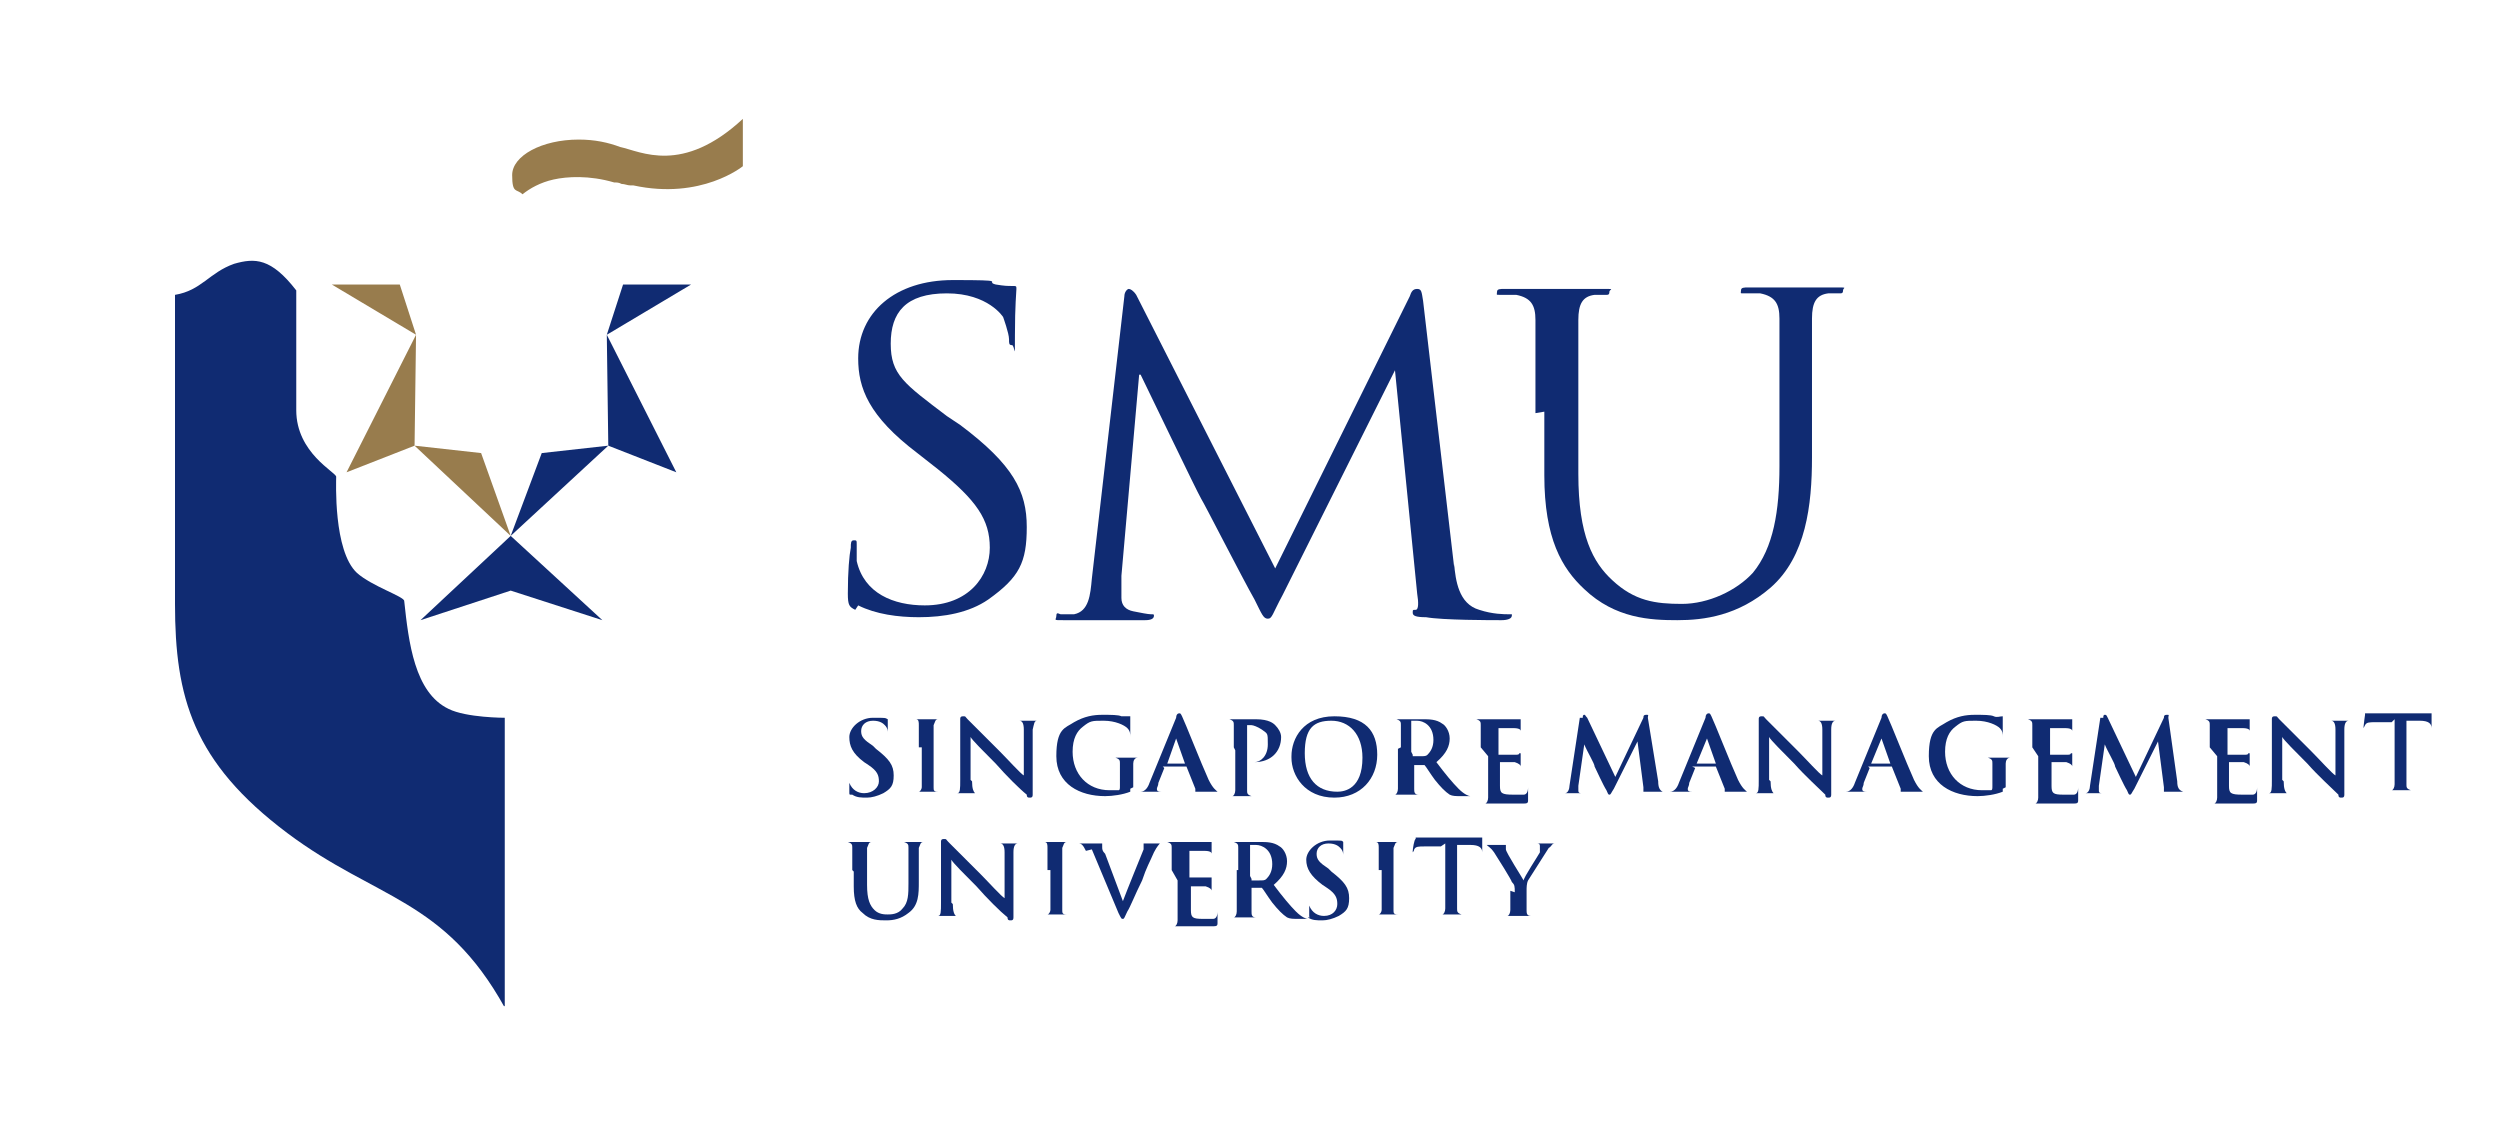 <svg width="200" height="90" viewBox="0 0 200 90" fill="none" xmlns="http://www.w3.org/2000/svg">
<rect x="0" y="0" width="200" height="90" fill="#333333" stroke="none"/>
<g clip-path="url(#clip0_7033_1014)">
<rect width="200" height="90" fill="white"/>
<rect width="200" height="90" fill="white"/>
<g clip-path="url(#clip1_7033_1014)">
<path d="M68.419 48.786C67.945 48.549 67.827 48.431 67.827 47.484C67.827 45.71 67.945 44.408 68.064 43.817C68.064 43.462 68.064 43.225 68.3 43.225C68.537 43.225 68.537 43.225 68.537 43.58C68.537 43.935 68.537 44.408 68.537 44.882C69.129 47.484 71.495 48.431 73.979 48.431C77.528 48.431 79.184 46.065 79.184 43.817C79.184 41.569 78.119 40.031 75.043 37.547L73.387 36.246C69.483 33.288 68.655 31.041 68.655 28.675C68.655 25.007 71.613 22.405 76.227 22.405C80.84 22.405 78.711 22.523 79.657 22.759C80.367 22.878 80.604 22.878 80.959 22.878C81.313 22.878 81.313 22.878 81.313 23.114C81.313 23.351 81.195 24.416 81.195 26.782C81.195 29.148 81.195 27.61 80.959 27.61C80.722 27.61 80.722 27.491 80.722 27.137C80.722 26.663 80.249 25.362 80.249 25.362C80.249 25.362 79.066 23.469 75.753 23.469C72.441 23.469 71.258 25.007 71.258 27.492C71.258 29.976 72.323 30.686 75.753 33.288L76.818 33.998C81.077 37.192 82.141 39.322 82.141 42.161C82.141 45 81.55 46.183 79.066 47.958C77.528 49.022 75.517 49.377 73.506 49.377C71.849 49.377 70.075 49.141 68.655 48.431L68.419 48.786Z" fill="#102B72"/>
<path d="M116.33 45.118C116.449 46.42 116.685 48.312 118.341 48.786C119.406 49.141 120.353 49.141 120.707 49.141C121.062 49.141 120.944 49.141 120.944 49.259C120.944 49.495 120.589 49.614 120.116 49.614C119.288 49.614 115.384 49.614 114.083 49.377C113.255 49.377 113.018 49.259 113.018 49.022C113.018 48.786 113.018 48.786 113.255 48.786C113.491 48.786 113.491 48.194 113.373 47.484L111.598 29.621L102.608 47.603C101.779 49.141 101.779 49.495 101.425 49.495C101.07 49.495 100.951 49.141 100.36 47.958C99.413 46.301 96.338 40.268 96.101 39.913C95.746 39.322 91.724 30.922 91.251 29.976H91.132L89.713 46.065C89.713 46.656 89.713 47.248 89.713 47.839C89.713 48.431 90.068 48.786 90.659 48.904C91.251 49.022 91.842 49.141 92.079 49.141C92.315 49.141 92.315 49.141 92.315 49.259C92.315 49.495 92.079 49.614 91.606 49.614C90.304 49.614 88.53 49.614 88.175 49.614C87.82 49.614 86.046 49.614 85.099 49.614C84.153 49.614 84.508 49.614 84.508 49.259C84.508 48.904 84.744 49.141 84.862 49.141C85.099 49.141 85.454 49.141 85.927 49.141C87.11 48.904 87.228 47.603 87.347 46.301L89.949 23.706C89.949 23.351 90.186 23.114 90.304 23.114C90.423 23.114 90.659 23.233 90.896 23.588L102.016 45.473L112.781 23.706C112.9 23.351 113.018 23.114 113.373 23.114C113.728 23.114 113.728 23.351 113.846 24.061L116.33 45.355V45.118Z" fill="#102B72"/>
<path d="M122.836 33.052C122.836 27.61 122.836 26.663 122.836 25.599C122.836 24.416 122.482 23.824 121.299 23.588C121.062 23.588 120.352 23.588 119.997 23.588C119.642 23.588 119.761 23.588 119.761 23.351C119.761 23.114 119.997 23.114 120.352 23.114C122.008 23.114 124.256 23.114 124.493 23.114C124.729 23.114 126.977 23.114 128.16 23.114C129.343 23.114 128.751 23.114 128.751 23.351C128.751 23.588 128.633 23.588 128.515 23.588C128.278 23.588 128.042 23.588 127.568 23.588C126.622 23.706 126.267 24.297 126.267 25.599C126.267 26.663 126.267 27.728 126.267 33.052V37.902C126.267 42.871 127.45 45 128.988 46.42C130.763 48.076 132.419 48.312 134.548 48.312C136.678 48.312 138.925 47.248 140.227 45.828C141.883 43.817 142.356 40.859 142.356 37.31V32.933C142.356 27.491 142.356 26.545 142.356 25.48C142.356 24.297 142.001 23.706 140.818 23.469C140.581 23.469 139.872 23.469 139.517 23.469C139.162 23.469 139.28 23.469 139.28 23.233C139.28 22.996 139.517 22.996 139.872 22.996C141.528 22.996 143.539 22.996 143.776 22.996C144.012 22.996 145.787 22.996 146.851 22.996C147.916 22.996 147.443 22.996 147.443 23.233C147.443 23.469 147.325 23.469 147.206 23.469C146.97 23.469 146.733 23.469 146.26 23.469C145.314 23.588 144.959 24.179 144.959 25.48C144.959 26.545 144.959 27.61 144.959 32.933V36.601C144.959 40.386 144.485 44.527 141.646 47.011C139.044 49.259 136.323 49.614 134.193 49.614C132.064 49.614 129.225 49.495 126.74 47.129C124.966 45.473 123.546 43.107 123.546 38.02V32.933L122.836 33.052Z" fill="#102B72"/>
<path d="M48.189 49.614L40.855 42.871L33.638 49.614L40.855 47.248L48.189 49.614Z" fill="#102B72"/>
<path d="M40.855 42.871L43.339 36.246L48.662 35.654L40.855 42.871Z" fill="#102B72"/>
<path d="M54.105 37.784L48.663 35.654L48.544 26.782L54.105 37.784Z" fill="#102B72"/>
<path d="M49.846 22.76H55.288L48.544 26.782L49.846 22.76Z" fill="#102B72"/>
<path d="M40.855 42.871L38.489 36.246L33.165 35.654L40.855 42.871Z" fill="#987C4D"/>
<path d="M27.723 37.784L33.165 35.654L33.283 26.782L27.723 37.784Z" fill="#987C4D"/>
<path d="M31.982 22.76H26.541L33.284 26.782L31.982 22.76Z" fill="#987C4D"/>
<path d="M59.428 9.51C54.577 14.005 51.265 12.113 49.609 11.758C48.662 11.403 47.597 11.166 46.296 11.166C43.339 11.166 40.973 12.467 40.973 14.005C40.973 15.543 41.328 15.07 41.801 15.543C42.392 15.07 43.22 14.597 44.285 14.36C45.35 14.124 47.124 14.005 49.135 14.597C49.372 14.597 49.49 14.597 49.727 14.715C49.964 14.715 50.2 14.833 50.437 14.833C50.437 14.833 50.555 14.833 50.673 14.833C56.115 16.016 59.428 13.296 59.428 13.296V9.51Z" fill="#987C4D"/>
<path d="M40.381 57.422C40.381 57.422 37.305 57.422 35.886 56.712C33.165 55.41 32.691 51.388 32.337 48.076C32.337 47.721 29.734 46.893 28.551 45.828C26.658 44.054 26.895 38.493 26.895 38.139C26.895 37.784 23.701 36.246 23.701 32.815C23.701 29.384 23.701 23.233 23.701 23.233C21.689 20.63 20.388 20.63 18.732 21.103C16.721 21.813 16.129 23.233 14 23.588C14 24.061 14 48.312 14 48.312C14 55.765 15.42 60.971 22.991 66.649C30.089 71.972 35.531 71.854 40.381 80.608C40.381 80.727 40.381 57.54 40.381 57.54V57.422Z" fill="#102B72"/>
<path d="M68.064 63.573C67.946 63.573 67.946 63.573 67.946 63.337C67.946 62.863 67.946 62.39 67.946 62.272C67.946 62.154 67.946 62.035 67.946 62.035C67.946 62.035 67.946 62.035 67.946 62.154C67.946 62.154 67.946 62.39 67.946 62.627C68.182 63.218 68.656 63.455 69.129 63.455C69.839 63.455 70.312 62.982 70.312 62.508C70.312 62.035 70.194 61.68 69.484 61.207L69.129 60.971C68.182 60.261 67.946 59.669 67.946 58.959C67.946 58.25 68.774 57.422 69.839 57.422C70.903 57.422 70.785 57.422 71.022 57.54C71.022 57.54 71.022 57.895 71.022 58.486C71.022 59.078 71.022 58.723 71.022 58.723C71.022 58.723 71.022 58.723 71.022 58.605C71.022 58.486 71.022 58.25 70.785 58.013C70.667 57.895 70.43 57.658 69.839 57.658C69.247 57.658 68.892 58.013 68.892 58.486C68.892 58.959 69.129 59.196 69.839 59.669L70.075 59.906C71.14 60.734 71.495 61.207 71.495 62.035C71.495 62.863 71.258 63.1 70.667 63.455C70.194 63.691 69.72 63.81 69.365 63.81C68.892 63.81 68.537 63.81 68.182 63.573H68.064Z" fill="#102B72"/>
<path d="M73.506 59.788C73.506 58.486 73.506 58.25 73.506 58.013C73.506 57.776 73.506 57.54 73.269 57.54C73.269 57.54 73.032 57.54 72.914 57.54C72.796 57.54 72.796 57.54 72.796 57.54C72.796 57.54 72.796 57.54 73.032 57.54C73.387 57.54 73.861 57.54 74.097 57.54C74.334 57.54 74.807 57.54 75.162 57.54C75.517 57.54 75.398 57.54 75.398 57.54C75.398 57.54 75.398 57.54 75.28 57.54C75.162 57.54 75.162 57.54 75.044 57.54C74.807 57.54 74.807 57.776 74.689 58.013C74.689 58.25 74.689 58.486 74.689 59.788V61.207C74.689 62.035 74.689 62.627 74.689 62.982C74.689 63.218 74.689 63.337 75.044 63.337C75.044 63.337 75.398 63.337 75.517 63.337C74.925 63.337 74.452 63.337 74.216 63.337C73.979 63.337 73.506 63.337 73.151 63.337C72.796 63.337 73.032 63.337 73.032 63.337C73.032 63.337 73.032 63.337 73.151 63.337C73.269 63.337 73.387 63.337 73.506 63.337C73.624 63.337 73.742 63.1 73.742 62.982C73.742 62.627 73.742 62.035 73.742 61.207V59.788H73.506Z" fill="#102B72"/>
<path d="M77.765 62.508C77.765 63.1 77.883 63.337 78.001 63.455C78.12 63.455 78.238 63.455 78.475 63.455C78.711 63.455 78.593 63.455 78.593 63.455C78.593 63.455 78.593 63.455 78.356 63.455C77.765 63.455 77.41 63.455 77.291 63.455C77.173 63.455 76.818 63.455 76.345 63.455C75.872 63.455 76.109 63.455 76.109 63.455C76.109 63.455 76.109 63.455 76.227 63.455C76.345 63.455 76.463 63.455 76.582 63.455C76.818 63.455 76.818 63.1 76.818 62.39V57.54C76.818 57.422 76.818 57.303 77.055 57.303C77.291 57.303 77.173 57.303 77.41 57.54C77.41 57.54 78.829 58.959 80.012 60.142C80.604 60.734 81.669 61.917 81.905 62.035V58.368C81.905 57.895 81.787 57.658 81.55 57.658C81.432 57.658 81.195 57.658 81.077 57.658C80.959 57.658 80.959 57.658 80.959 57.658C80.959 57.658 80.959 57.658 81.195 57.658C81.669 57.658 82.023 57.658 82.26 57.658C82.497 57.658 82.615 57.658 83.088 57.658C83.561 57.658 83.325 57.658 83.325 57.658C83.325 57.658 83.325 57.658 83.207 57.658C83.088 57.658 83.088 57.658 82.97 57.658C82.733 57.658 82.733 57.895 82.615 58.368V63.573C82.615 63.81 82.497 63.81 82.378 63.81C82.26 63.81 82.142 63.81 82.142 63.573C81.55 63.1 80.486 62.035 79.657 61.089C78.711 60.142 77.765 59.196 77.646 58.959V62.39L77.765 62.508Z" fill="#102B72"/>
<path d="M90.422 63.1C90.422 63.337 90.422 63.337 90.422 63.337C89.831 63.573 89.003 63.691 88.411 63.691C86.4 63.691 84.507 62.745 84.507 60.497C84.507 58.25 85.217 58.25 85.927 57.776C86.755 57.303 87.465 57.185 88.175 57.185C88.884 57.185 89.476 57.185 89.713 57.303C89.831 57.303 90.186 57.303 90.422 57.303C90.422 57.303 90.422 57.658 90.422 58.723C90.422 59.788 90.422 58.959 90.422 58.959C90.422 58.723 90.422 58.486 90.186 58.25C89.949 58.013 89.239 57.658 88.293 57.658C87.347 57.658 87.228 57.658 86.637 58.131C86.163 58.486 85.809 59.078 85.809 60.142C85.809 61.917 86.992 63.218 88.766 63.218C90.541 63.218 89.239 63.218 89.476 63.218C89.594 63.218 89.594 63.1 89.594 62.863V62.035C89.594 61.68 89.594 61.325 89.594 61.089C89.594 60.852 89.594 60.734 89.239 60.616C89.239 60.616 89.003 60.616 88.884 60.616C88.766 60.616 88.766 60.616 88.766 60.616C88.766 60.616 88.766 60.616 89.003 60.616C89.476 60.616 89.949 60.616 90.186 60.616C90.422 60.616 90.895 60.616 91.132 60.616C91.369 60.616 91.251 60.616 91.251 60.616C91.251 60.616 91.132 60.616 91.014 60.616C90.777 60.616 90.659 60.852 90.659 61.089C90.659 61.325 90.659 61.68 90.659 62.035V62.982L90.422 63.1Z" fill="#102B72"/>
<path d="M93.143 61.444L92.67 62.627C92.67 62.863 92.552 62.982 92.552 63.1C92.552 63.218 92.552 63.337 92.907 63.337H93.025H93.143C93.143 63.337 93.143 63.337 93.025 63.337C92.788 63.337 92.433 63.337 92.079 63.337C91.724 63.337 91.487 63.337 91.132 63.337C90.777 63.337 91.014 63.337 91.014 63.337H91.25C91.605 63.337 91.842 62.982 91.96 62.627L94.09 57.422C94.09 57.185 94.208 57.067 94.326 57.067C94.445 57.067 94.445 57.067 94.563 57.303C94.799 57.776 96.101 61.089 96.692 62.39C97.047 63.1 97.284 63.218 97.402 63.337C97.52 63.337 97.639 63.337 97.757 63.337C97.757 63.337 97.757 63.337 97.402 63.337C97.047 63.337 96.456 63.337 95.864 63.337C95.746 63.337 95.627 63.337 95.627 63.337C95.627 63.337 95.627 63.337 95.627 63.1L94.918 61.325H93.025L93.143 61.444ZM94.799 61.089L94.09 59.078L93.38 61.089H94.918H94.799Z" fill="#102B72"/>
<path d="M98.704 59.788C98.704 58.486 98.704 58.25 98.704 58.013C98.704 57.776 98.704 57.658 98.349 57.54C98.349 57.54 98.112 57.54 97.994 57.54C97.876 57.54 97.876 57.54 97.876 57.54C97.876 57.54 97.876 57.54 98.112 57.54C98.585 57.54 99.058 57.54 99.295 57.54C99.65 57.54 100.123 57.54 100.478 57.54C101.543 57.54 101.898 57.895 102.016 58.013C102.253 58.25 102.489 58.605 102.489 58.959C102.489 60.142 101.661 60.971 100.36 60.971C99.058 60.971 100.241 60.971 100.123 60.971C100.123 60.971 100.123 60.971 100.36 60.971C100.833 60.971 101.425 60.497 101.425 59.551C101.425 58.605 101.424 58.723 100.951 58.368C100.596 58.131 100.241 58.013 100.123 58.013C100.005 58.013 99.887 58.013 99.768 58.013C99.768 58.013 99.768 58.013 99.768 58.131V61.444C99.768 62.154 99.768 62.863 99.768 63.218C99.768 63.455 99.768 63.573 100.123 63.691C100.123 63.691 100.478 63.691 100.596 63.691C100.005 63.691 99.532 63.691 99.295 63.691C99.058 63.691 98.585 63.691 98.23 63.691C97.876 63.691 98.112 63.691 98.112 63.691C98.112 63.691 98.112 63.691 98.23 63.691C98.349 63.691 98.467 63.691 98.585 63.691C98.704 63.691 98.822 63.455 98.822 63.218C98.822 62.863 98.822 62.272 98.822 61.444V60.024L98.704 59.788Z" fill="#102B72"/>
<path d="M103.317 60.497C103.317 59.078 104.264 57.303 106.748 57.303C109.232 57.303 110.179 58.486 110.179 60.379C110.179 62.272 108.878 63.81 106.748 63.81C104.382 63.81 103.317 62.035 103.317 60.616V60.497ZM108.996 60.616C108.996 58.723 107.931 57.658 106.511 57.658C105.092 57.658 104.382 58.25 104.382 60.261C104.382 62.272 105.328 63.337 106.985 63.337C107.576 63.337 108.996 63.1 108.996 60.616Z" fill="#102B72"/>
<path d="M112.071 59.788C112.071 58.486 112.071 58.25 112.071 58.013C112.071 57.776 112.071 57.658 111.716 57.54C111.716 57.54 111.48 57.54 111.362 57.54C111.243 57.54 111.243 57.54 111.243 57.54C111.243 57.54 111.243 57.54 111.48 57.54C111.953 57.54 112.426 57.54 112.663 57.54C112.899 57.54 113.609 57.54 113.846 57.54C114.319 57.54 114.911 57.54 115.384 57.895C115.62 58.013 115.975 58.486 115.975 59.078C115.975 59.669 115.739 60.261 114.911 60.971C115.62 61.917 116.212 62.627 116.685 63.1C117.158 63.573 117.513 63.691 117.631 63.691C117.631 63.691 117.75 63.691 117.868 63.691C117.868 63.691 117.868 63.691 117.75 63.691H116.922C116.448 63.691 116.212 63.691 115.975 63.573C115.62 63.337 115.265 62.982 114.792 62.39C114.437 61.917 114.082 61.325 113.964 61.207C113.964 61.207 113.964 61.207 113.846 61.207H113.136C113.136 62.154 113.136 62.745 113.136 63.1C113.136 63.337 113.136 63.573 113.491 63.573C113.609 63.573 113.846 63.573 113.846 63.573C113.846 63.573 113.846 63.573 113.728 63.573C113.254 63.573 112.663 63.573 112.426 63.573C112.19 63.573 111.716 63.573 111.362 63.573C111.007 63.573 111.243 63.573 111.243 63.573C111.243 63.573 111.243 63.573 111.362 63.573C111.48 63.573 111.598 63.573 111.598 63.573C111.716 63.573 111.835 63.337 111.835 63.1C111.835 62.745 111.835 62.154 111.835 61.325V59.906L112.071 59.788ZM113.018 60.379C113.018 60.379 113.018 60.379 113.018 60.497C113.254 60.497 113.491 60.497 113.609 60.497C113.964 60.497 114.082 60.497 114.201 60.379C114.437 60.142 114.674 59.788 114.674 59.196C114.674 58.013 113.846 57.658 113.373 57.658C112.899 57.658 113.018 57.658 112.899 57.658V60.142L113.018 60.379Z" fill="#102B72"/>
<path d="M118.459 59.788C118.459 58.486 118.459 58.25 118.459 58.013C118.459 57.776 118.459 57.658 118.105 57.54C118.105 57.54 117.868 57.54 117.75 57.54C117.631 57.54 117.631 57.54 117.631 57.54C117.631 57.54 117.631 57.54 117.868 57.54C118.105 57.54 118.341 57.54 118.578 57.54C118.814 57.54 118.933 57.54 119.051 57.54C119.288 57.54 121.062 57.54 121.18 57.54C121.299 57.54 121.417 57.54 121.535 57.54C121.535 57.54 121.535 57.54 121.654 57.54C121.654 57.54 121.654 57.658 121.654 58.131C121.654 58.131 121.654 58.605 121.654 58.723V58.486C121.654 58.368 121.535 58.25 121.062 58.25C120.944 58.25 119.997 58.25 119.879 58.25V60.379C120.116 60.379 121.062 60.379 121.18 60.379C121.417 60.379 121.535 60.379 121.535 60.261C121.535 60.261 121.535 60.261 121.654 60.261C121.654 60.261 121.654 60.497 121.654 60.852C121.654 60.971 121.654 61.325 121.654 61.444C121.654 61.562 121.654 61.562 121.654 61.562V61.325C121.654 61.207 121.535 61.089 121.18 60.971C121.062 60.971 120.234 60.971 119.997 60.971V61.562C119.997 61.799 119.997 62.627 119.997 62.863C119.997 63.455 120.116 63.573 121.062 63.573C122.008 63.573 121.654 63.573 121.89 63.573C122.127 63.573 122.245 63.337 122.245 62.982C122.245 62.982 122.245 62.982 122.245 63.1C122.245 63.337 122.245 63.81 122.245 64.046C122.245 64.283 122.127 64.283 121.772 64.283C121.18 64.283 120.707 64.283 120.352 64.283C119.997 64.283 119.761 64.283 119.524 64.283C119.288 64.283 119.288 64.283 119.051 64.283C118.814 64.283 118.696 64.283 118.459 64.283C118.223 64.283 118.341 64.283 118.341 64.283C118.341 64.283 118.341 64.283 118.459 64.283C118.578 64.283 118.696 64.283 118.814 64.283C118.933 64.283 119.051 64.046 119.051 63.81C119.051 63.455 119.051 62.863 119.051 62.035V60.497L118.459 59.788Z" fill="#102B72"/>
<path d="M126.622 57.422C126.622 57.303 126.622 57.185 126.741 57.185C126.859 57.185 126.741 57.185 126.977 57.422L129.225 62.154L131.473 57.422C131.473 57.303 131.473 57.185 131.709 57.185C131.946 57.185 131.828 57.185 131.828 57.422L132.656 62.508C132.656 62.982 132.774 63.218 133.011 63.337C133.247 63.337 133.366 63.337 133.484 63.337C133.602 63.337 133.602 63.337 133.602 63.337C133.602 63.337 133.602 63.337 133.366 63.337C133.129 63.337 131.946 63.337 131.709 63.337C131.473 63.337 131.473 63.337 131.473 63.337C131.473 63.337 131.473 63.337 131.473 62.982L131 59.314L129.107 63.1C128.87 63.455 128.87 63.573 128.752 63.573C128.634 63.573 128.634 63.455 128.515 63.218C128.279 62.863 127.687 61.562 127.569 61.325C127.569 61.089 126.977 60.142 126.741 59.551L126.268 62.863C126.268 62.982 126.268 63.1 126.268 63.218C126.268 63.337 126.268 63.455 126.504 63.455C126.622 63.455 126.741 63.455 126.859 63.455C126.977 63.455 126.977 63.455 126.977 63.455C126.977 63.455 126.977 63.455 126.741 63.455C126.386 63.455 126.031 63.455 125.794 63.455C125.558 63.455 125.203 63.455 124.966 63.455C124.73 63.455 124.848 63.455 124.848 63.455C124.848 63.455 124.848 63.455 124.966 63.455C125.085 63.455 125.085 63.455 125.203 63.455C125.439 63.455 125.558 63.1 125.558 62.863L126.386 57.422H126.622Z" fill="#102B72"/>
<path d="M135.613 61.444L135.14 62.627C135.14 62.863 135.022 62.982 135.022 63.1C135.022 63.218 135.022 63.337 135.376 63.337H135.495C135.495 63.337 135.495 63.337 135.376 63.337C135.14 63.337 134.785 63.337 134.43 63.337C134.075 63.337 133.839 63.337 133.484 63.337C133.129 63.337 133.365 63.337 133.365 63.337H133.602C133.957 63.337 134.193 62.982 134.312 62.627L136.441 57.422C136.441 57.185 136.559 57.067 136.678 57.067C136.796 57.067 136.796 57.067 136.914 57.303C137.151 57.776 138.452 61.089 139.044 62.39C139.399 63.1 139.635 63.218 139.754 63.337C139.872 63.337 139.99 63.337 140.108 63.337C140.108 63.337 140.108 63.337 139.754 63.337C139.399 63.337 138.807 63.337 138.216 63.337C138.097 63.337 137.979 63.337 137.979 63.337C137.979 63.337 137.979 63.337 137.979 63.1L137.269 61.325H135.376L135.613 61.444ZM137.269 61.089L136.559 59.078L135.731 61.089H137.269Z" fill="#102B72"/>
<path d="M141.647 62.508C141.647 63.1 141.765 63.337 141.883 63.455C142.001 63.455 142.12 63.455 142.356 63.455C142.593 63.455 142.475 63.455 142.475 63.455C142.475 63.455 142.475 63.455 142.238 63.455C141.647 63.455 141.292 63.455 141.173 63.455C141.055 63.455 140.7 63.455 140.227 63.455C139.754 63.455 139.99 63.455 139.99 63.455C139.99 63.455 139.99 63.455 140.109 63.455C140.227 63.455 140.345 63.455 140.464 63.455C140.7 63.455 140.7 63.1 140.7 62.39V57.54C140.7 57.422 140.7 57.303 140.937 57.303C141.173 57.303 141.055 57.303 141.292 57.54C141.292 57.54 142.711 58.959 143.894 60.142C144.486 60.734 145.55 61.917 145.787 62.035V58.368C145.787 57.895 145.669 57.658 145.432 57.658C145.314 57.658 145.077 57.658 144.959 57.658C144.841 57.658 144.841 57.658 144.841 57.658C144.841 57.658 144.841 57.658 145.077 57.658C145.55 57.658 145.905 57.658 146.142 57.658C146.379 57.658 146.497 57.658 146.97 57.658C147.443 57.658 147.207 57.658 147.207 57.658C147.207 57.658 147.207 57.658 147.088 57.658C146.97 57.658 146.97 57.658 146.852 57.658C146.615 57.658 146.497 57.895 146.497 58.368V63.573C146.497 63.81 146.379 63.81 146.26 63.81C146.142 63.81 146.024 63.81 146.024 63.573C145.55 63.1 144.367 62.035 143.539 61.089C142.593 60.142 141.647 59.196 141.528 58.959V62.39L141.647 62.508Z" fill="#102B72"/>
<path d="M149.572 61.444L149.099 62.627C149.099 62.863 148.981 62.982 148.981 63.1C148.981 63.218 148.981 63.337 149.336 63.337H149.454H149.572C149.572 63.337 149.572 63.337 149.454 63.337C149.217 63.337 148.863 63.337 148.508 63.337C148.153 63.337 147.916 63.337 147.561 63.337C147.206 63.337 147.443 63.337 147.443 63.337H147.68C148.034 63.337 148.271 62.982 148.389 62.627L150.519 57.422C150.519 57.185 150.637 57.067 150.755 57.067C150.874 57.067 150.874 57.067 150.992 57.303C151.229 57.776 152.53 61.089 153.121 62.39C153.476 63.1 153.713 63.218 153.831 63.337C153.949 63.337 154.068 63.337 154.186 63.337C154.186 63.337 154.186 63.337 153.831 63.337C153.476 63.337 152.885 63.337 152.293 63.337C152.175 63.337 152.057 63.337 152.057 63.337C152.057 63.337 152.057 63.337 152.057 63.1L151.347 61.325H149.454L149.572 61.444ZM151.229 61.089L150.519 59.078L149.691 61.089H151.229Z" fill="#102B72"/>
<path d="M160.22 63.1C160.22 63.337 160.22 63.337 160.22 63.337C159.628 63.573 158.8 63.691 158.209 63.691C156.197 63.691 154.305 62.745 154.305 60.497C154.305 58.25 155.014 58.25 155.724 57.776C156.552 57.303 157.262 57.185 157.972 57.185C158.682 57.185 159.273 57.185 159.51 57.303C159.747 57.422 159.983 57.303 160.22 57.303C160.22 57.303 160.22 57.658 160.22 58.723C160.22 59.788 160.22 58.959 160.22 58.959C160.22 58.723 160.22 58.486 159.983 58.25C159.747 58.013 159.037 57.658 158.09 57.658C157.144 57.658 157.026 57.658 156.434 58.131C155.961 58.486 155.606 59.078 155.606 60.142C155.606 61.917 156.789 63.218 158.563 63.218C160.338 63.218 159.037 63.218 159.273 63.218C159.392 63.218 159.392 63.1 159.392 62.863V62.035C159.392 61.68 159.392 61.325 159.392 61.089C159.392 60.852 159.392 60.734 159.037 60.616C159.037 60.616 158.8 60.616 158.682 60.616C158.564 60.616 158.563 60.616 158.563 60.616C158.563 60.616 158.564 60.616 158.8 60.616C159.273 60.616 159.747 60.616 159.983 60.616C160.22 60.616 160.693 60.616 160.93 60.616C161.166 60.616 161.048 60.616 161.048 60.616C161.048 60.616 160.93 60.616 160.811 60.616C160.575 60.616 160.456 60.852 160.456 61.089C160.456 61.325 160.456 61.68 160.456 62.035V62.982L160.22 63.1Z" fill="#102B72"/>
<path d="M162.585 59.788C162.585 58.486 162.585 58.25 162.585 58.013C162.585 57.776 162.585 57.658 162.23 57.54C162.23 57.54 161.993 57.54 161.875 57.54C161.757 57.54 161.757 57.54 161.757 57.54C161.757 57.54 161.757 57.54 161.993 57.54C162.23 57.54 162.467 57.54 162.703 57.54C162.94 57.54 163.058 57.54 163.176 57.54C163.413 57.54 165.069 57.54 165.306 57.54C165.424 57.54 165.661 57.54 165.661 57.54C165.661 57.54 165.661 57.54 165.779 57.54C165.779 57.54 165.779 57.658 165.779 58.131C165.779 58.131 165.779 58.605 165.779 58.723V58.486C165.779 58.368 165.661 58.25 165.188 58.25C165.069 58.25 164.123 58.25 164.005 58.25V60.379C164.241 60.379 165.188 60.379 165.306 60.379C165.542 60.379 165.661 60.379 165.661 60.261C165.661 60.261 165.661 60.261 165.779 60.261C165.779 60.261 165.779 60.497 165.779 60.852C165.779 60.971 165.779 61.325 165.779 61.444C165.779 61.562 165.779 61.562 165.779 61.562V61.325C165.779 61.207 165.661 61.089 165.306 60.971C165.188 60.971 164.359 60.971 164.123 60.971V61.562C164.123 61.799 164.123 62.627 164.123 62.863C164.123 63.455 164.241 63.573 165.069 63.573C165.897 63.573 165.661 63.573 165.897 63.573C166.134 63.573 166.252 63.337 166.252 62.982C166.252 62.982 166.252 62.982 166.252 63.1C166.252 63.337 166.252 63.81 166.252 64.046C166.252 64.283 166.134 64.283 165.779 64.283C165.188 64.283 164.714 64.283 164.359 64.283C164.005 64.283 163.768 64.283 163.531 64.283C163.295 64.283 163.295 64.283 163.058 64.283C162.822 64.283 162.703 64.283 162.467 64.283C162.23 64.283 162.348 64.283 162.348 64.283C162.348 64.283 162.348 64.283 162.467 64.283C162.585 64.283 162.703 64.283 162.822 64.283C162.94 64.283 163.058 64.046 163.058 63.81C163.058 63.455 163.058 62.863 163.058 62.035V60.497L162.585 59.788Z" fill="#102B72"/>
<path d="M168.264 57.422C168.264 57.303 168.264 57.185 168.382 57.185C168.501 57.185 168.501 57.185 168.619 57.422L170.867 62.154L173.114 57.422C173.114 57.303 173.114 57.185 173.351 57.185C173.588 57.185 173.469 57.185 173.469 57.422L174.179 62.508C174.179 62.982 174.297 63.218 174.652 63.337C174.889 63.337 175.125 63.337 175.125 63.337H175.244C175.244 63.337 175.244 63.337 175.007 63.337C174.771 63.337 173.588 63.337 173.351 63.337C173.114 63.337 173.114 63.337 173.114 63.337C173.114 63.337 173.114 63.337 173.114 62.982L172.641 59.314L170.748 63.1C170.512 63.455 170.512 63.573 170.393 63.573C170.275 63.573 170.275 63.455 170.157 63.218C169.92 62.863 169.329 61.562 169.21 61.325C169.21 61.089 168.619 60.142 168.382 59.551L167.909 62.863C167.909 62.982 167.909 63.1 167.909 63.218C167.909 63.337 167.909 63.455 168.146 63.455C168.264 63.455 168.382 63.455 168.501 63.455C168.619 63.455 168.619 63.455 168.619 63.455C168.619 63.455 168.619 63.455 168.382 63.455C168.027 63.455 167.673 63.455 167.436 63.455C167.199 63.455 166.844 63.455 166.608 63.455C166.371 63.455 166.49 63.455 166.49 63.455C166.49 63.455 166.49 63.455 166.608 63.455C166.726 63.455 166.726 63.455 166.844 63.455C167.081 63.455 167.199 63.1 167.199 62.863L168.027 57.422H168.264Z" fill="#102B72"/>
<path d="M176.781 59.788C176.781 58.486 176.781 58.25 176.781 58.013C176.781 57.776 176.781 57.658 176.426 57.54C176.426 57.54 176.19 57.54 176.071 57.54C175.953 57.54 175.953 57.54 175.953 57.54C175.953 57.54 175.953 57.54 176.19 57.54C176.426 57.54 176.663 57.54 176.9 57.54C177.136 57.54 177.373 57.54 177.373 57.54C177.609 57.54 179.266 57.54 179.502 57.54C179.62 57.54 179.739 57.54 179.857 57.54C179.857 57.54 179.857 57.54 179.975 57.54C179.975 57.54 179.975 57.658 179.975 58.131C179.975 58.131 179.975 58.605 179.975 58.723V58.486C179.975 58.368 179.857 58.25 179.384 58.25C179.266 58.25 178.319 58.25 178.201 58.25V60.379C178.437 60.379 179.384 60.379 179.502 60.379C179.739 60.379 179.857 60.379 179.857 60.261C179.857 60.261 179.857 60.261 179.975 60.261C179.975 60.261 179.975 60.497 179.975 60.852C179.975 60.971 179.975 61.325 179.975 61.444C179.975 61.562 179.975 61.562 179.975 61.562V61.325C179.975 61.207 179.857 61.089 179.502 60.971C179.384 60.971 178.556 60.971 178.319 60.971V61.562C178.319 61.799 178.319 62.627 178.319 62.863C178.319 63.455 178.437 63.573 179.384 63.573C180.33 63.573 179.975 63.573 180.212 63.573C180.449 63.573 180.567 63.337 180.567 62.982C180.567 62.982 180.567 62.982 180.567 63.1C180.567 63.337 180.567 63.81 180.567 64.046C180.567 64.283 180.449 64.283 180.094 64.283C179.502 64.283 179.029 64.283 178.674 64.283C178.319 64.283 178.083 64.283 177.846 64.283C177.609 64.283 177.609 64.283 177.373 64.283C177.136 64.283 176.9 64.283 176.781 64.283C176.9 64.283 177.018 64.283 177.136 64.283C177.254 64.283 177.373 64.046 177.373 63.81C177.373 63.455 177.373 62.863 177.373 62.035V60.497L176.781 59.788Z" fill="#102B72"/>
<path d="M182.696 62.508C182.696 63.1 182.815 63.337 182.933 63.455C183.051 63.455 183.288 63.455 183.406 63.455C183.524 63.455 183.524 63.455 183.524 63.455C183.524 63.455 183.524 63.455 183.288 63.455C182.696 63.455 182.341 63.455 182.223 63.455C182.105 63.455 181.75 63.455 181.277 63.455C180.804 63.455 181.04 63.455 181.04 63.455C181.04 63.455 181.04 63.455 181.158 63.455C181.277 63.455 181.395 63.455 181.513 63.455C181.75 63.455 181.75 63.1 181.75 62.39V57.54C181.75 57.422 181.75 57.303 181.987 57.303C182.223 57.303 182.105 57.303 182.341 57.54C182.341 57.54 183.761 58.959 184.944 60.142C185.536 60.734 186.6 61.917 186.837 62.035V58.368C186.837 57.895 186.719 57.658 186.482 57.658C186.364 57.658 186.127 57.658 186.009 57.658C185.89 57.658 185.89 57.658 185.89 57.658C185.89 57.658 185.89 57.658 186.127 57.658C186.6 57.658 186.955 57.658 187.192 57.658C187.428 57.658 187.665 57.658 188.02 57.658C188.375 57.658 188.256 57.658 188.256 57.658C188.256 57.658 188.256 57.658 188.138 57.658C188.02 57.658 188.02 57.658 187.902 57.658C187.665 57.658 187.547 57.895 187.547 58.368V63.573C187.547 63.81 187.428 63.81 187.31 63.81C187.192 63.81 187.073 63.81 187.073 63.573C186.6 63.1 185.417 62.035 184.589 61.089C183.643 60.142 182.696 59.196 182.578 58.959V62.39L182.696 62.508Z" fill="#102B72"/>
<path d="M191.333 57.776H190.031C189.558 57.776 189.322 57.776 189.203 58.013L189.085 58.25C189.085 58.25 189.085 58.25 189.085 58.131C189.085 58.013 189.203 57.185 189.203 57.185V57.067C189.203 57.067 189.322 57.067 189.558 57.067C189.795 57.067 190.15 57.067 190.386 57.067H193.699C193.935 57.067 194.172 57.067 194.29 57.067C194.408 57.067 194.527 57.067 194.527 57.067C194.527 57.067 194.527 57.067 194.527 57.303C194.527 57.54 194.527 58.013 194.527 58.25V58.368C194.527 58.368 194.527 58.368 194.527 58.25C194.527 57.895 194.29 57.658 193.58 57.658H192.516V60.971C192.516 61.68 192.516 62.39 192.516 62.745C192.516 62.982 192.516 63.1 192.871 63.218C192.989 63.218 193.225 63.218 193.344 63.218C192.752 63.218 192.279 63.218 192.042 63.218C191.806 63.218 191.333 63.218 190.978 63.218C190.623 63.218 190.859 63.218 190.859 63.218C190.859 63.218 190.859 63.218 190.978 63.218C191.096 63.218 191.214 63.218 191.333 63.218C191.451 63.218 191.569 62.982 191.569 62.745C191.569 62.39 191.569 61.799 191.569 60.971V57.54L191.333 57.776Z" fill="#102B72"/>
<path d="M68.182 69.606C68.182 68.305 68.182 68.069 68.182 67.832C68.182 67.595 68.182 67.477 67.827 67.359C67.827 67.359 67.59 67.359 67.472 67.359C67.353 67.359 67.353 67.359 67.353 67.359C67.353 67.359 67.353 67.359 67.59 67.359C68.063 67.359 68.537 67.359 68.773 67.359C69.01 67.359 69.483 67.359 69.838 67.359C70.193 67.359 70.074 67.359 70.074 67.359C70.074 67.359 70.074 67.359 69.956 67.359C69.838 67.359 69.838 67.359 69.719 67.359C69.483 67.359 69.483 67.595 69.365 67.832C69.365 68.069 69.365 68.305 69.365 69.606V70.79C69.365 71.972 69.601 72.446 69.956 72.801C70.311 73.156 70.784 73.156 71.021 73.156C71.257 73.156 71.849 73.156 72.204 72.682C72.677 72.209 72.677 71.499 72.677 70.671V69.606C72.677 68.305 72.677 68.069 72.677 67.832C72.677 67.595 72.677 67.477 72.322 67.359C72.322 67.359 72.085 67.359 71.967 67.359C71.849 67.359 71.849 67.359 71.849 67.359C71.849 67.359 71.849 67.359 72.085 67.359C72.559 67.359 73.032 67.359 73.032 67.359C73.032 67.359 73.623 67.359 73.978 67.359C74.333 67.359 74.215 67.359 74.215 67.359C74.215 67.359 74.215 67.359 74.097 67.359C73.978 67.359 73.978 67.359 73.86 67.359C73.623 67.359 73.623 67.595 73.505 67.832C73.505 68.069 73.505 68.305 73.505 69.606V70.553C73.505 71.499 73.505 72.446 72.677 73.037C72.085 73.51 71.494 73.629 70.903 73.629C70.311 73.629 69.601 73.629 69.01 73.037C68.537 72.682 68.3 72.091 68.3 70.908V69.725L68.182 69.606Z" fill="#102B72"/>
<path d="M76.226 72.327C76.226 72.919 76.344 73.156 76.463 73.274C76.581 73.274 76.818 73.274 76.936 73.274C77.054 73.274 77.054 73.274 77.054 73.274C77.054 73.274 77.054 73.274 76.818 73.274C76.226 73.274 75.871 73.274 75.753 73.274C75.635 73.274 75.28 73.274 74.806 73.274C74.333 73.274 74.57 73.274 74.57 73.274C74.57 73.274 74.57 73.274 74.688 73.274C74.806 73.274 74.925 73.274 75.043 73.274C75.28 73.274 75.28 72.919 75.28 72.209V67.359C75.28 67.24 75.28 67.122 75.516 67.122C75.753 67.122 75.635 67.122 75.871 67.359C75.871 67.359 77.291 68.778 78.474 69.961C79.065 70.553 80.13 71.736 80.367 71.854V68.187C80.367 67.714 80.248 67.477 80.012 67.477C79.893 67.477 79.657 67.477 79.538 67.477C79.42 67.477 79.42 67.477 79.42 67.477C79.42 67.477 79.42 67.477 79.657 67.477C80.13 67.477 80.485 67.477 80.722 67.477C80.958 67.477 81.076 67.477 81.55 67.477C82.023 67.477 81.786 67.477 81.786 67.477C81.786 67.477 81.786 67.477 81.668 67.477C81.55 67.477 81.55 67.477 81.431 67.477C81.195 67.477 81.076 67.714 81.076 68.187V73.392C81.076 73.629 80.958 73.629 80.84 73.629C80.722 73.629 80.603 73.629 80.603 73.392C80.012 72.919 78.947 71.854 78.119 70.908C77.172 69.961 76.226 69.015 76.108 68.778V72.209L76.226 72.327Z" fill="#102B72"/>
<path d="M83.798 69.606C83.798 68.305 83.798 68.069 83.798 67.832C83.798 67.595 83.798 67.359 83.561 67.359C83.561 67.359 83.325 67.359 83.206 67.359C83.088 67.359 83.088 67.359 83.088 67.359C83.088 67.359 83.088 67.359 83.325 67.359C83.679 67.359 84.153 67.359 84.389 67.359C84.626 67.359 85.099 67.359 85.454 67.359C85.809 67.359 85.691 67.359 85.691 67.359C85.691 67.359 85.691 67.359 85.572 67.359C85.454 67.359 85.454 67.359 85.336 67.359C85.099 67.359 85.099 67.595 84.981 67.832C84.981 68.069 84.981 68.305 84.981 69.606V71.026C84.981 71.854 84.981 72.446 84.981 72.801C84.981 73.037 84.981 73.156 85.336 73.156C85.336 73.156 85.691 73.156 85.809 73.156C85.217 73.156 84.744 73.156 84.507 73.156C84.271 73.156 83.798 73.156 83.443 73.156C83.088 73.156 83.325 73.156 83.325 73.156C83.325 73.156 83.325 73.156 83.443 73.156C83.561 73.156 83.679 73.156 83.798 73.156C83.916 73.156 84.034 72.919 84.034 72.801C84.034 72.446 84.034 71.854 84.034 71.026V69.606H83.798Z" fill="#102B72"/>
<path d="M86.874 68.069C86.637 67.595 86.519 67.477 86.282 67.477C86.164 67.477 86.046 67.477 85.928 67.477C85.928 67.477 85.928 67.477 86.164 67.477C86.637 67.477 87.111 67.477 87.347 67.477C87.584 67.477 87.939 67.477 88.412 67.477C88.885 67.477 88.648 67.477 88.648 67.477C88.648 67.477 88.648 67.477 88.53 67.477C88.412 67.477 88.294 67.477 88.175 67.477C88.175 67.477 88.175 67.477 88.175 67.714C88.175 67.95 88.175 68.069 88.412 68.305L89.832 72.091C90.186 71.144 91.251 68.542 91.488 67.95C91.488 67.95 91.488 67.714 91.488 67.595C91.488 67.477 91.488 67.477 91.488 67.477C91.488 67.477 91.251 67.477 91.133 67.477C91.014 67.477 91.014 67.477 91.014 67.477C91.014 67.477 91.014 67.477 91.251 67.477C91.724 67.477 92.079 67.477 92.198 67.477C92.316 67.477 92.671 67.477 93.026 67.477C93.38 67.477 93.262 67.477 93.262 67.477C93.262 67.477 93.262 67.477 93.144 67.477C93.026 67.477 92.907 67.477 92.789 67.477C92.789 67.477 92.552 67.714 92.316 68.187C91.961 69.015 91.724 69.37 91.369 70.435C90.778 71.618 90.423 72.564 90.186 72.919C89.95 73.392 89.95 73.51 89.832 73.51C89.713 73.51 89.713 73.51 89.477 73.037L87.347 67.95L86.874 68.069Z" fill="#102B72"/>
<path d="M93.735 69.606C93.735 68.305 93.735 68.069 93.735 67.832C93.735 67.595 93.735 67.477 93.38 67.359C93.38 67.359 93.143 67.359 93.025 67.359C92.907 67.359 92.907 67.359 92.907 67.359C92.907 67.359 92.907 67.359 93.143 67.359C93.38 67.359 93.617 67.359 93.853 67.359C94.09 67.359 94.208 67.359 94.326 67.359C94.563 67.359 96.219 67.359 96.456 67.359C96.574 67.359 96.692 67.359 96.811 67.359C96.811 67.359 96.811 67.359 96.929 67.359C96.929 67.359 96.929 67.477 96.929 67.95C96.929 67.95 96.929 68.424 96.929 68.542V68.305C96.929 68.187 96.811 68.069 96.338 68.069C96.219 68.069 95.273 68.069 95.154 68.069V70.198C95.391 70.198 96.337 70.198 96.456 70.198C96.692 70.198 96.811 70.198 96.811 70.198C96.811 70.198 96.811 70.198 96.929 70.198C96.929 70.198 96.929 70.435 96.929 70.79C96.929 70.908 96.929 71.263 96.929 71.381C96.929 71.499 96.929 71.499 96.929 71.499V71.263C96.929 71.144 96.811 71.026 96.456 70.908C96.337 70.908 95.509 70.908 95.273 70.908V71.499C95.273 71.736 95.273 72.564 95.273 72.801C95.273 73.392 95.391 73.51 96.219 73.51C97.047 73.51 96.811 73.51 97.047 73.51C97.284 73.51 97.402 73.274 97.402 72.919V72.801C97.402 72.801 97.402 72.801 97.402 72.919C97.402 73.156 97.402 73.629 97.402 73.865C97.402 74.102 97.284 74.102 96.929 74.102C96.338 74.102 95.864 74.102 95.509 74.102C95.154 74.102 94.918 74.102 94.681 74.102C94.445 74.102 94.445 74.102 94.208 74.102C93.971 74.102 93.853 74.102 93.617 74.102C93.38 74.102 93.498 74.102 93.498 74.102C93.498 74.102 93.498 74.102 93.617 74.102C93.735 74.102 93.853 74.102 93.971 74.102C94.09 74.102 94.208 73.865 94.208 73.629C94.208 73.274 94.208 72.682 94.208 71.854V70.435L93.735 69.606Z" fill="#102B72"/>
<path d="M99.059 69.606C99.059 68.305 99.059 68.069 99.059 67.832C99.059 67.595 99.059 67.477 98.704 67.359C98.704 67.359 98.467 67.359 98.349 67.359C98.231 67.359 98.231 67.359 98.231 67.359C98.231 67.359 98.231 67.359 98.467 67.359C98.94 67.359 99.414 67.359 99.65 67.359C99.887 67.359 100.597 67.359 100.833 67.359C101.306 67.359 101.898 67.359 102.371 67.714C102.608 67.832 102.963 68.305 102.963 68.897C102.963 69.488 102.726 70.08 101.898 70.79C102.608 71.736 103.199 72.446 103.672 72.919C104.146 73.392 104.5 73.51 104.619 73.51C104.619 73.51 104.737 73.51 104.855 73.51C104.855 73.51 104.855 73.51 104.737 73.51H103.909C103.436 73.51 103.199 73.51 102.963 73.392C102.608 73.156 102.253 72.801 101.78 72.209C101.425 71.736 101.07 71.144 100.951 71.026C100.951 71.026 100.951 71.026 100.833 71.026H100.123C100.123 71.972 100.123 72.564 100.123 72.919C100.123 73.156 100.123 73.392 100.478 73.392C100.597 73.392 100.833 73.392 100.833 73.392C100.833 73.392 100.833 73.392 100.715 73.392C100.242 73.392 99.65 73.392 99.414 73.392C99.177 73.392 98.704 73.392 98.349 73.392C97.994 73.392 98.231 73.392 98.231 73.392C98.231 73.392 98.231 73.392 98.349 73.392C98.467 73.392 98.585 73.392 98.704 73.392C98.822 73.392 98.94 73.156 98.94 72.919C98.94 72.564 98.94 71.972 98.94 71.144V69.606H99.059ZM100.123 70.316C100.123 70.316 100.123 70.316 100.123 70.435C100.36 70.435 100.597 70.435 100.715 70.435C101.07 70.435 101.188 70.435 101.306 70.316C101.543 70.08 101.78 69.725 101.78 69.133C101.78 67.95 100.951 67.595 100.478 67.595C100.005 67.595 100.123 67.595 100.005 67.595V70.08L100.123 70.316Z" fill="#102B72"/>
<path d="M104.855 73.392C104.737 73.392 104.737 73.392 104.737 73.156C104.737 72.682 104.737 72.209 104.737 72.091C104.737 71.972 104.737 71.854 104.737 71.854C104.737 71.854 104.737 71.854 104.737 71.972C104.737 71.972 104.737 72.209 104.737 72.446C104.973 73.037 105.446 73.274 105.92 73.274C106.629 73.274 106.984 72.801 106.984 72.327C106.984 71.854 106.866 71.499 106.156 71.026L105.801 70.79C104.855 70.08 104.5 69.488 104.5 68.778C104.5 68.069 105.328 67.24 106.393 67.24C107.458 67.24 107.339 67.24 107.458 67.359C107.458 67.359 107.458 67.714 107.458 68.305C107.458 68.897 107.458 68.542 107.458 68.542C107.458 68.542 107.458 68.542 107.458 68.424C107.458 68.305 107.458 68.069 107.221 67.832C107.103 67.714 106.866 67.477 106.275 67.477C105.683 67.477 105.328 67.832 105.328 68.305C105.328 68.778 105.565 69.015 106.275 69.488L106.511 69.725C107.576 70.553 107.931 71.026 107.931 71.854C107.931 72.682 107.694 72.919 107.103 73.274C106.629 73.51 106.156 73.629 105.801 73.629C105.328 73.629 104.973 73.629 104.618 73.392H104.855Z" fill="#102B72"/>
<path d="M110.298 69.606C110.298 68.305 110.298 68.069 110.298 67.832C110.298 67.595 110.298 67.359 110.061 67.359C110.061 67.359 109.824 67.359 109.706 67.359C109.588 67.359 109.588 67.359 109.588 67.359C109.588 67.359 109.588 67.359 109.824 67.359C110.179 67.359 110.653 67.359 110.889 67.359C111.126 67.359 111.599 67.359 111.954 67.359C112.309 67.359 112.19 67.359 112.19 67.359C112.19 67.359 112.19 67.359 112.072 67.359C111.954 67.359 111.954 67.359 111.836 67.359C111.599 67.359 111.599 67.595 111.481 67.832C111.481 68.069 111.481 68.305 111.481 69.606V71.026C111.481 71.854 111.481 72.446 111.481 72.801C111.481 73.037 111.481 73.156 111.836 73.156C111.836 73.156 112.19 73.156 112.309 73.156C111.717 73.156 111.244 73.156 111.007 73.156C110.771 73.156 110.298 73.156 109.943 73.156C109.588 73.156 109.824 73.156 109.824 73.156C109.824 73.156 109.824 73.156 109.943 73.156C110.061 73.156 110.179 73.156 110.298 73.156C110.416 73.156 110.534 72.919 110.534 72.801C110.534 72.446 110.534 71.854 110.534 71.026V69.606H110.298Z" fill="#102B72"/>
<path d="M115.266 67.714H113.964C113.491 67.714 113.255 67.714 113.136 67.95C113.136 68.069 113.018 68.187 113.018 68.187C113.018 68.187 113.018 68.187 113.018 68.069C113.018 67.95 113.136 67.122 113.255 67.122V67.004C113.255 67.004 113.373 67.004 113.61 67.004C113.846 67.004 114.201 67.004 114.438 67.004H117.75C117.987 67.004 118.223 67.004 118.342 67.004C118.46 67.004 118.578 67.004 118.578 67.004C118.578 67.004 118.578 67.004 118.578 67.24C118.578 67.477 118.578 67.95 118.578 68.187V68.305C118.578 68.305 118.578 68.305 118.578 68.187C118.578 67.832 118.342 67.595 117.632 67.595H116.567V70.908C116.567 71.618 116.567 72.327 116.567 72.682C116.567 72.919 116.567 73.037 116.922 73.156C116.922 73.156 117.159 73.156 117.395 73.156C117.632 73.156 117.513 73.156 117.513 73.156C117.513 73.156 117.513 73.156 117.395 73.156C116.804 73.156 116.33 73.156 116.094 73.156C115.857 73.156 115.384 73.156 115.029 73.156C114.674 73.156 114.911 73.156 114.911 73.156C114.911 73.156 114.911 73.156 115.029 73.156C115.147 73.156 115.266 73.156 115.384 73.156C115.502 73.156 115.621 72.919 115.621 72.682C115.621 72.327 115.621 71.736 115.621 70.908V67.477L115.266 67.714Z" fill="#102B72"/>
<path d="M121.181 71.381C121.181 70.908 121.181 70.79 120.944 70.553C120.944 70.435 119.761 68.542 119.525 68.187C119.288 67.832 119.051 67.714 118.933 67.595C118.933 67.595 118.697 67.595 118.578 67.595C118.697 67.595 119.406 67.595 119.643 67.595C119.88 67.595 120.116 67.595 120.589 67.595C121.063 67.595 120.708 67.595 120.708 67.595C120.708 67.595 120.708 67.595 120.471 67.595C120.471 67.595 120.471 67.595 120.471 67.714C120.471 67.832 120.471 67.832 120.471 67.95C120.471 68.187 121.772 70.198 121.891 70.435C121.891 70.198 123.074 68.424 123.192 68.187C123.192 67.95 123.192 67.832 123.192 67.714C123.192 67.595 123.192 67.477 122.955 67.477H122.837C122.837 67.477 122.837 67.477 122.955 67.477C123.192 67.477 123.547 67.477 123.783 67.477C124.02 67.477 124.493 67.477 124.73 67.477C124.966 67.477 124.848 67.477 124.848 67.477C124.848 67.477 124.848 67.477 124.73 67.477C124.612 67.477 124.493 67.477 124.375 67.477C124.138 67.477 124.138 67.714 123.902 67.832C123.665 68.187 122.482 70.08 122.246 70.435C122.127 70.671 122.127 71.026 122.127 71.263V71.972C122.127 72.091 122.127 72.446 122.127 72.801C122.127 73.037 122.127 73.274 122.482 73.274C122.482 73.274 122.837 73.274 122.955 73.274C123.074 73.274 123.074 73.274 123.074 73.274C123.074 73.274 123.074 73.274 122.837 73.274C122.364 73.274 121.772 73.274 121.536 73.274C121.299 73.274 120.826 73.274 120.471 73.274C120.116 73.274 120.234 73.274 120.234 73.274C120.234 73.274 120.234 73.274 120.353 73.274C120.471 73.274 120.589 73.274 120.589 73.274C120.708 73.274 120.826 73.037 120.826 72.801C120.826 72.446 120.826 72.091 120.826 71.972V71.263L121.181 71.381Z" fill="#102B72"/>
</g>
</g>
<defs>
<clipPath id="clip0_7033_1014">
<rect width="200" height="90" fill="white"/>
</clipPath>
<clipPath id="clip1_7033_1014">
<rect width="181" height="70.98" fill="white" transform="translate(14 9.51)"/>
</clipPath>
</defs>
</svg>
